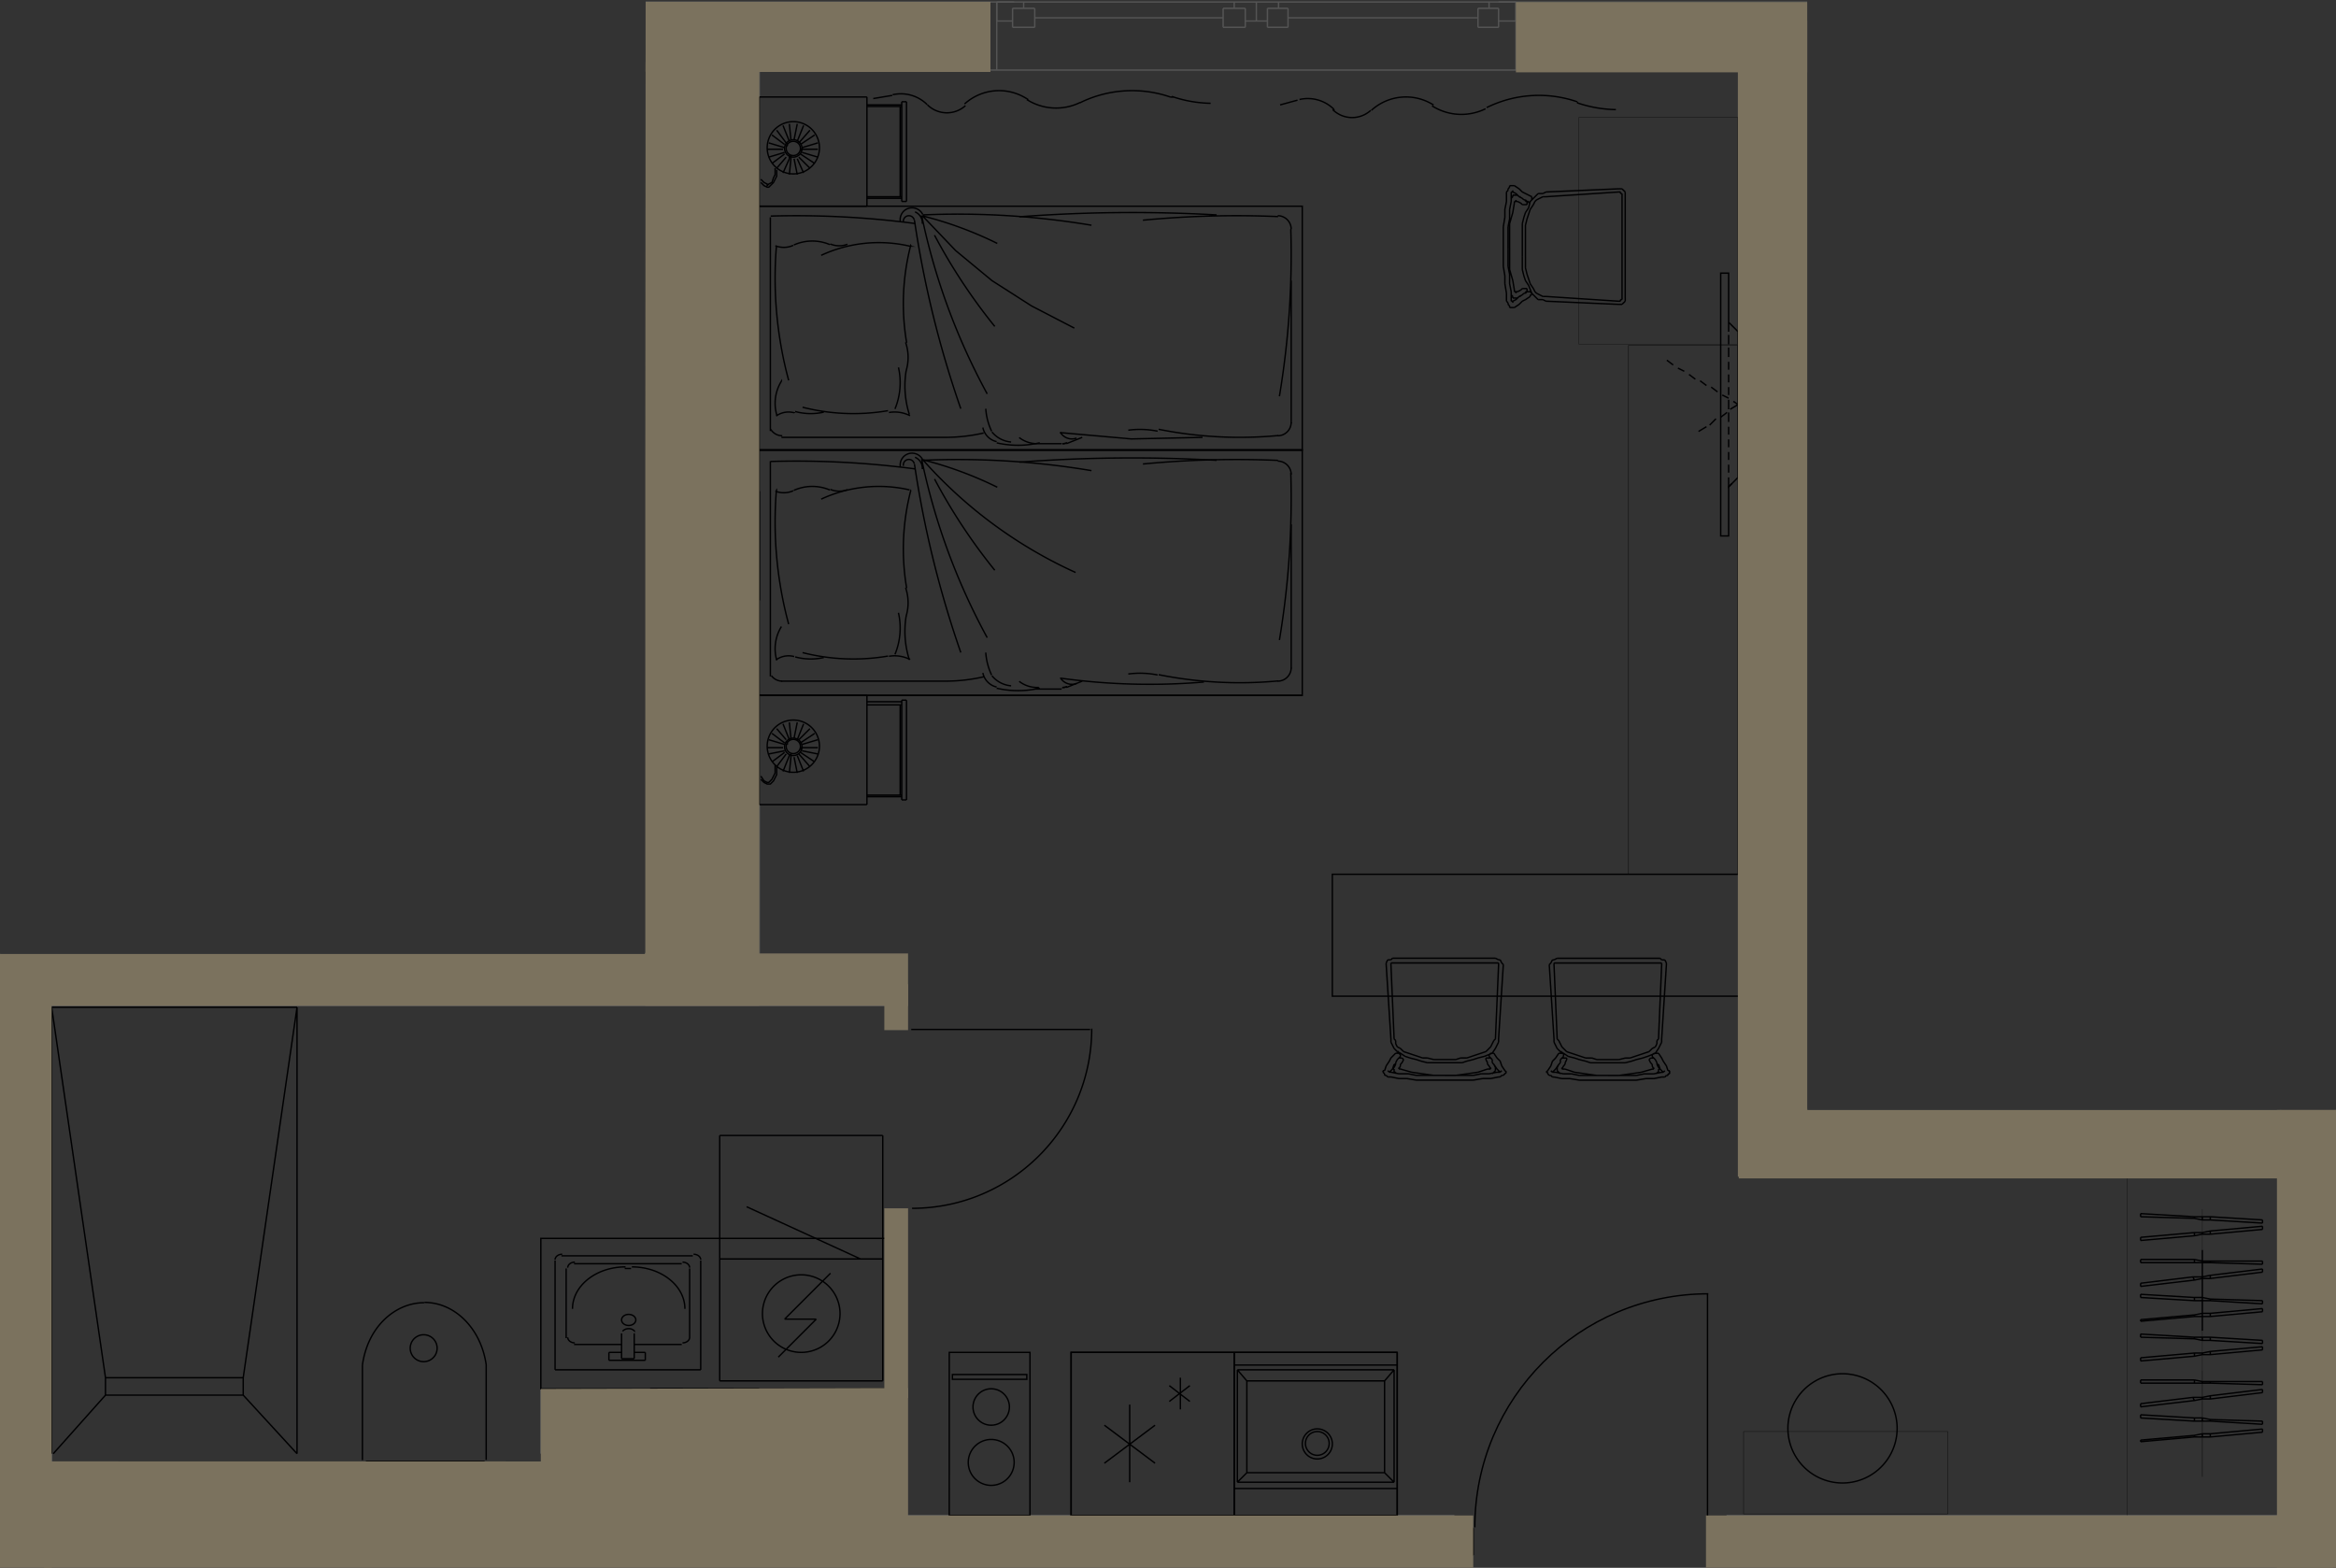 <svg version="1.1" xmlns="http://www.w3.org/2000/svg" xmlns:xlink="http://www.w3.org/1999/xlink" viewBox="408.562 0 142.528 95.653"><rect x="408.562" y="0" width="142.528" height="95.653" fill="#333333" stroke="none"/><path fill="none" fill-rule="evenodd" stroke-width="0" d="M408.562 95.653V58.205h39.35L447.955 0h70.871v67.723h32.264v27.93H408.562z"></path><path fill="none" fill-rule="evenodd" stroke-width="0" d="M454.888 61.358v-1.352h.043V4.388h14.062v-.072h32.061v.095h13.543V71.79h.057v.105h32.833V92.46h-83.52v-7.776l-2.313.006H441.56v.043h-.043v3.96h.042v.472l-29.802-.005V61.4h43.131v-.041z"></path><clipPath id="a"><path fill="none" fill-rule="evenodd" stroke-width="0" d="M408.562 95.653V58.205h39.35L447.955 0h70.871v67.723h32.264v27.93H408.562z"></path></clipPath><g data-name="Layer 1" clip-path="url(#a)"><path d="M501.056 4.275h.01a.01.01 0 0 0-.01-.01.01.01 0 1 0 .01.01h-.01Z" fill="#6b6b6b" stroke-width="0"></path><path fill="none" stroke="#545454" stroke-miterlimit="10" stroke-width=".085" d="M433.35 4.274h36.027m0 0V.121m0 0h.869m0 0h.193m-38.151 0h.193m-.001 0h.87m0 0v4.153m67.707 0h13.619M499.995.121h.096m0 0h.966m0 0v4.153M518.83.121h-17.773m-31.68 0H433.35m67.707 4.153h-31.68m-36.027 0h-31.68m113.006 67.515V4.274m4.154 63.362V.12m28.879 71.669h-33.033m33.033-4.153h-28.88"></path><path d="M547.708 36.439h.01a.01.01 0 0 0-.01-.01.01.01 0 0 0-.01.01c0 .005.004.01.01.01a.01.01 0 0 0 .01-.01h-.01Z" fill="#e9a983" stroke-width="0"></path><path fill="none" stroke="#545454" stroke-miterlimit="10" stroke-width=".085" d="M545.1 27.359v9.272m0 0h2.609"></path><path fill="none" stroke="#646464" stroke-miterlimit="10" stroke-width=".085" d="M545.197 36.438h2.512m0 .193v-6.664"></path><path fill="none" stroke="#545454" stroke-miterlimit="10" stroke-width=".085" d="M547.709 54.983v29.749"></path><path fill="none" stroke="#646464" stroke-miterlimit="10" stroke-width=".085" d="M545.197 36.438v-9.08m5.893 2.609h3.283"></path><path fill="none" stroke="#000001" stroke-miterlimit="10" stroke-width=".085" d="M454.889 29.967v6.664m0 0h-6.665m0 0v-6.664m0 0h6.665m0 0h-6.665m0 0v6.664m0 0h6.665m0 0v-6.664m0 54.765v6.567m-6.665.001v-6.568m0 0h6.665m0 0h-6.665m0 0v6.567m6.665.001v-6.568m92.82-54.765h6.664m-6.664 6.664v-6.664m6.664 6.664h-6.664m0-6.664v6.471m0 0v.193m0 0h6.664m-6.664 48.101h6.664m-6.664 6.568v-6.568"></path><path d="M550.412 74.977h.01a.01.01 0 0 0-.01-.01.01.01 0 0 0-.01.01c0 .005.004.01.01.01a.01.01 0 0 0 .01-.01h-.01Z" fill="#fff" stroke-width="0"></path><path fill="none" stroke="#545454" stroke-miterlimit="10" stroke-width=".085" d="M551.09 54.983v29.749M433.35.121v1.16m0-.001h-.58m.58-1.159h-31.68m13.908.966h-11.59m12.169-.966v.387m1.353-.387h-1.353m1.353 1.159V.122m-.676 1.158h.676m-1.932-.772v1.159m0 0h1.256m0 0V.507m0 .001h-1.256m15.454.579h-11.494m-2.028.193h.676m.676-1.159v.387M417.51.121h1.352M417.51 1.28V.122m14.198-.001v.387m1.352-.387h-1.352m.676 1.159h.676M419.538.508v1.159m0 0h-1.352m0 0V.507m0 .001h1.352m11.494 0v1.159m0 0h1.352m0 0V.507m0 .001h-1.352m-28.3-.387h29.556m37.089 0v1.16m31.68-1.16v1.16m-31.68-.001h.58m31.1 0h-.58m.58-1.159h-31.68m13.812.966h-11.494m-2.029.193h.677m.676-1.159v.387m-1.353-.387h1.353m12.846 0v.387m1.352-.387h-1.352m1.352 1.159V.122m-.677 1.158h.677M471.695.508v1.159m0 0h-1.352m0 0V.507m0 .001h1.352m11.494 0v1.159m0 0h1.352m-.001 0V.507m0 .001h-1.351m15.55.579h-11.59m-1.932.193h.676m.677-1.159v.387m-1.353-.387h1.352m-1.352 1.159V.122m14.198-.001v.387m1.255-.387h-1.255m.58 1.159h.676M487.149.508v1.159m0 0h-1.256m0 0V.507m0 .001h1.256m11.59 0v1.159m0 0h1.256m0 0V.507m0 .001h-1.256M470.44.121h29.555"></path><path d="M547.2 36.89c-8.776 0-15.815 8.014-15.815 16.789m15.841.048h-15.937" fill="none" stroke="#000001" stroke-miterlimit="10" stroke-width=".085"></path><path fill="none" stroke="#bfbfbf" stroke-miterlimit="10" stroke-width=".085" d="M548.095.12v27.516M543.17.12v64.81M538.147.12v19.655m0-.24v45.396M533.22.12v19.538m0 0V64.93M528.198.12v64.81m-9.371-62.78h35.447m-35.447 5.022h35.447m-35.447 4.926h35.447m-35.447 5.022h35.447m-35.447 4.926h35.447m-35.447 5.023h35.447m-35.447 4.926h25.514m-25.514 5.023h25.514m-25.514 4.925h25.514m-25.514 5.023h25.514m-25.514 4.926h25.514m-25.514 5.022h25.514m-25.514 4.926h25.514"></path><path fill="none" stroke="#000001" stroke-miterlimit="10" stroke-width=".022" d="M554.252.121h-35.43"></path><path fill="none" stroke="#545454" stroke-miterlimit="10" stroke-width=".085" d="M448.224 4.274v25.693m3.091 0V4.274m-39.601 88.185V61.357m52.254 0h-52.254m-7.34-3.187h43.85m5.409-53.896v25.693m1.256 0V4.274"></path><path d="M512.793 78.936c-7.869 0-14.247 6.379-14.247 14.247m14.198.047V78.937m-15.067 15.936h.772m.001 0v-1.642m0-.001h-.773m0 0v1.643" fill="none" stroke="#000001" stroke-miterlimit="10" stroke-width=".085"></path><path fill="none" stroke="#545454" stroke-miterlimit="10" stroke-width=".085" d="M448.224 85.6h-5.699m-.965-.868h6.664"></path><path fill="none" stroke="#646464" stroke-miterlimit="10" stroke-width=".085" d="M448.224 85.118h-6.278"></path><path fill="none" stroke="#545454" stroke-miterlimit="10" stroke-width=".085" d="M442.525 89.56h-30.81m30.81-3.96v3.96m-.965-.868v-3.96"></path><path fill="none" stroke="#646464" stroke-miterlimit="10" stroke-width=".085" d="M441.946 85.118v3.96"></path><path fill="none" stroke="#545454" stroke-miterlimit="10" stroke-width=".085" d="M497.29 95.646v-3.187m50.419 0h-33.806m-16.613 0h-85.576m36.51-34.289V36.631m3.091 0v24.726m2.318-1.352V36.631m1.256 0v23.374m0 24.727h7.727m397.937-57.373H545.101"></path><path fill="none" stroke="#646464" stroke-miterlimit="10" stroke-width=".085" d="M860.36 27.455H545.197"></path><path fill="none" stroke="#000001" stroke-miterlimit="10" stroke-width=".085" d="M408.623 70.63h-9.175v16.516h9.079l.096-16.516zm10.681-64.747a7.671 7.671 0 0 0 2.37.419m-2.35-.379a7.196 7.196 0 0 0-5.532.351m-3.335-.202c.982.625 2.22.692 3.264.176m-3.171-.227a3.138 3.138 0 0 0-3.792.322m37.369-.073a7.69 7.69 0 0 0 2.37.418m-2.447-.475a7.195 7.195 0 0 0-5.532.35m-3.238-.105c.982.625 2.22.692 3.264.177m-3.268-.228a3.138 3.138 0 0 0-3.792.322m-2.269-.046a1.69 1.69 0 0 0 2.324.052M429.2 6.67a2.27 2.27 0 0 0-2.101-.6m-1.186.33 1.159-.29m18.588 22.022a23.93 23.93 0 0 0 .746-8.18m-7.946 5.986c.339-1.99.251-4.03-.258-5.984m3.87-.029a1.4 1.4 0 0 0 1.046-.017"></path><path d="M443.578 20.504a8.355 8.355 0 0 0-5.393-.562m7.16.028a2.753 2.753 0 0 0-2.2-.025m2.235.047a1.4 1.4 0 0 0 1.093.024m-17.566 12.075h1.642m16.806.387h-33.13m16.17-.486c.431.026.857-.106 1.199-.37m-1.256.415c.863.2 1.76.202 2.624.004m-17.176-.446c2.44.23 4.899.1 7.3-.381" fill="none" stroke="#000001" stroke-miterlimit="10" stroke-width=".085"></path><path d="M414.998 30.787c0 .454.368.822.821.822m4.491 0 4.347.193 4.346-.386m-4.163-.243a5.452 5.452 0 0 0-1.788.06m5.565.762-.966-.386m1.02.335c.09.034.187.051.284.051" fill="none" stroke="#000001" stroke-miterlimit="10" stroke-width=".085"></path><path d="M427.995 31.751a.821.821 0 0 0 .991-.353m-.315.546c.09.034.187.051.284.051m10.641-1.916c1.734.294 3.51.222 5.213-.21m-8.949 1.74h10.143m-12.729-.37c.207-.432.328-.899.358-1.375m-.759 2.103a1.11 1.11 0 0 0 .84-.859m-1.626.785a1.69 1.69 0 0 0 1.168-.612m.506.063c.722.165 1.46.254 2.2.264m3.579-1.515a2.077 2.077 0 0 0-1.288.196m-.054.019a5.749 5.749 0 0 0 .194-2.68m7.994 2.706c.2-.695.096-1.441-.285-2.055m-2.584 1.889c.576.13 1.175.117 1.745-.038" fill="none" stroke="#000001" stroke-miterlimit="10" stroke-width=".085"></path><path d="M446.424 30.307a1.303 1.303 0 0 0-1.101-.198m.727 1.5a.822.822 0 0 0 .658-.329m-.029-13.097v13.136m-9.194-13.185a49.271 49.271 0 0 0-10.3.63" fill="none" stroke="#000001" stroke-miterlimit="10" stroke-width=".085"></path><path d="M428.153 24.979a27.774 27.774 0 0 0 9.319-6.876m9.281.102a55.21 55.21 0 0 0-8.806.454" fill="none" stroke="#000001" stroke-miterlimit="10" stroke-width=".085"></path><path d="M433.448 28.957a39.552 39.552 0 0 0 3.995-10.862m-4.359 6.746a34.642 34.642 0 0 0 3.674-5.562" fill="none" stroke="#000001" stroke-miterlimit="10" stroke-width=".085"></path><path d="M437.458 18.107c-1.564.396-3.08.955-4.527 1.67m5.018-1.828a.724.724 0 0 0-.444.726" fill="none" stroke="#000001" stroke-miterlimit="10" stroke-width=".085"></path><path d="M438.75 18.53a.724.724 0 0 0-1.366-.424" fill="none" stroke="#000001" stroke-miterlimit="10" stroke-width=".085"></path><path d="M438.562 18.476a.338.338 0 0 0-.665-.12m1.063 9.082a4.204 4.204 0 0 0 .212 2.535m-24.27-7.926v8.79m16.681-12.589a91.769 91.769 0 0 0-12.036-.113" fill="none" stroke="#000001" stroke-miterlimit="10" stroke-width=".085"></path><path d="M424.043 18.36a59.757 59.757 0 0 0-8.243-.22m-.779.763c-.1 3.414.132 6.829.694 10.197" fill="none" stroke="#000001" stroke-miterlimit="10" stroke-width=".085"></path><path d="M415.82 18.183a.821.821 0 0 0-.822.821m20.062 10.858a62.944 62.944 0 0 0 2.827-11.494" fill="none" stroke="#000001" stroke-miterlimit="10" stroke-width=".085"></path><path fill="none" stroke="#000001" stroke-miterlimit="10" stroke-width=".085" d="M414.226 17.507h33.129v14.971h-33.13z"></path><path d="M438.428 25.91a2.852 2.852 0 0 0-.032 1.735m2.391-10.138h6.568m-6.568-6.567v6.567m-2.415-.29V11.23m.29-.001v5.988m.097-.289v-5.41m2.028 5.41h-2.125m2.125.192h-2.125m0 .097h-.29m2.415-5.891h-2.125m2.125.193h-2.125m-.29-.29h.29m8.693 6.278V10.94m-.483 3.138a1.593 1.593 0 1 0-3.187 0 1.593 1.593 0 0 0 3.187 0" fill="none" stroke="#000001" stroke-miterlimit="10" stroke-width=".085"></path><path d="M445.81 14.078a.531.531 0 1 0-1.063 0 .531.531 0 0 0 1.063 0m.58 1.111v.483l.096.193.096.193.097.194h.193l.193-.194.193-.193" fill="none" stroke="#000001" stroke-miterlimit="10" stroke-width=".085"></path><path fill="none" stroke="#000001" stroke-miterlimit="10" stroke-width=".085" d="M446.293 15.285v.387l.096.29.097.193.193.193h.193l.193-.096.193-.194m-.386-1.931h-1.062m-1.063 0h-1.062m3.09-.484-.965.29m-1.063.29-.966.29m.194.483.869-.58m.869-.579.87-.58m-2.319 2.028.676-.772m.676-.87.677-.772m-1.643 2.608.387-.87m.483-1.062.386-.87m-.869 2.995.193-.966m.097-1.159.193-.966m0 3.091-.193-.966m-.097-1.159-.193-.966m.869 2.898-.386-.87m-.483-1.062-.387-.87m1.643 2.608-.677-.772m-.676-.87-.676-.772m2.318 2.125-.87-.58m-.868-.579-.87-.58m2.801 1.256-.965-.29m-1.063-.29-.966-.29m3.091.484h-1.062m-1.063 0h-1.062m2.028-.049a.435.435 0 1 0-.87 0 .435.435 0 0 0 .87 0m-.869.145h-.097m.097-.096h-.097m.58.386.096.096m0-.096.097.096m.096-.772.097-.097m-.193 0h.193m-4.926-2.8h6.568m-1.695 32.163a23.93 23.93 0 0 0 .746-8.18m-7.946 5.889c.339-1.99.251-4.03-.258-5.984m3.87-.028a1.4 1.4 0 0 0 1.046-.018"></path><path d="M443.578 35.475a8.354 8.354 0 0 0-5.393-.562m7.16-.068a2.752 2.752 0 0 0-2.2-.026m2.235.047a1.4 1.4 0 0 0 1.093.024m-17.566 12.076h1.642m16.806.386h-33.13m16.17-.389c.431.025.857-.106 1.199-.37" fill="none" stroke="#000001" stroke-miterlimit="10" stroke-width=".085"></path><path d="M430.338 46.911c.863.2 1.76.202 2.624.004m-17.176-.445c2.44.229 4.899.1 7.3-.382" fill="none" stroke="#000001" stroke-miterlimit="10" stroke-width=".085"></path><path d="M414.998 45.662c0 .454.368.82.821.82m4.506.055c2.908.245 5.834.167 8.725-.233m-4.21-.16a5.46 5.46 0 0 0-1.788.06m5.565.762-.966-.386m1.02.335c.09.034.187.051.284.051" fill="none" stroke="#000001" stroke-miterlimit="10" stroke-width=".085"></path><path d="M427.995 46.625a.82.82 0 0 0 .991-.353m-.315.643c.09.034.187.051.284.051m10.641-1.916c1.734.294 3.51.222 5.213-.21m-8.949 1.74h10.143m-12.729-.37c.207-.432.328-.899.358-1.375m-.759 2.103a1.11 1.11 0 0 0 .84-.86m-1.626.786a1.691 1.691 0 0 0 1.168-.612m.506.063c.722.165 1.46.254 2.2.264m3.579-1.516a2.08 2.08 0 0 0-1.288.197m-.054-.078a5.75 5.75 0 0 0 .194-2.68m7.994 2.706c.2-.694.096-1.44-.285-2.055" fill="none" stroke="#000001" stroke-miterlimit="10" stroke-width=".085"></path><path d="M443.517 45.043a3.628 3.628 0 0 0 1.745-.039m1.162.274a1.304 1.304 0 0 0-1.101-.198m.727 1.403a.822.822 0 0 0 .658-.328m-.029-13.001v13.04m-9.194-13.186a49.3 49.3 0 0 0-10.3.63m.968 6.312a27.772 27.772 0 0 0 9.319-6.876m9.281.006a55.188 55.188 0 0 0-8.806.454" fill="none" stroke="#000001" stroke-miterlimit="10" stroke-width=".085"></path><path d="M433.448 43.928a39.555 39.555 0 0 0 3.995-10.863m-4.359 6.747a34.647 34.647 0 0 0 3.674-5.562" fill="none" stroke="#000001" stroke-miterlimit="10" stroke-width=".085"></path><path d="M437.458 33.078c-1.564.396-3.08.955-4.527 1.67m5.018-1.925a.724.724 0 0 0-.444.726" fill="none" stroke="#000001" stroke-miterlimit="10" stroke-width=".085"></path><path d="M438.75 33.405a.724.724 0 0 0-1.366-.424" fill="none" stroke="#000001" stroke-miterlimit="10" stroke-width=".085"></path><path d="M438.562 33.447a.338.338 0 0 0-.665-.12m1.063 8.986a4.203 4.203 0 0 0 .212 2.534m-24.27-7.829v8.692m16.681-12.587a91.706 91.706 0 0 0-12.036-.113m4.496.321a59.72 59.72 0 0 0-8.243-.22m-.779.763c-.1 3.413.132 6.829.694 10.197m.105-11.014a.821.821 0 0 0-.822.822m20.062 10.954a62.945 62.945 0 0 0 2.827-11.494" fill="none" stroke="#000001" stroke-miterlimit="10" stroke-width=".085"></path><path fill="none" stroke="#000001" stroke-miterlimit="10" stroke-width=".085" d="M414.226 32.478h33.129v14.874h-33.13z"></path><path d="M438.428 40.784a2.852 2.852 0 0 0-.032 1.736m2.391 11.497h6.568m-6.568-6.665v6.665m-2.415-.29v-6.085m.29 0v6.085m.097-.29v-5.505m2.028 5.505h-2.125m2.125.193h-2.125m0 .097h-.29m2.415-5.892h-2.125m2.125.097h-2.125m-.29-.29h.29m8.693 6.375v-6.665m-.483 3.139a1.594 1.594 0 1 0-3.188 0 1.594 1.594 0 0 0 3.188 0" fill="none" stroke="#000001" stroke-miterlimit="10" stroke-width=".085"></path><path d="M445.81 50.491a.531.531 0 1 0-1.063 0 .531.531 0 0 0 1.063 0m.58 1.208v.386l.096.29.096.193.097.193h.193l.193-.193.193-.193" fill="none" stroke="#000001" stroke-miterlimit="10" stroke-width=".085"></path><path fill="none" stroke="#000001" stroke-miterlimit="10" stroke-width=".085" d="M446.293 51.795v.387l.096.193.097.29.193.096.096.097h.097l.193-.097.193-.193m-.386-2.028h-1.062m-1.063 0h-1.062m3.09-.386-.965.29m-1.063.289-.966.29m.194.387.869-.484m.869-.676.87-.483m-2.319 2.028.676-.772m.676-.869.677-.774m-1.643 2.609.387-.87m.483-1.062.386-.87m-.869 2.898.193-.966m.097-1.062.193-1.063m0 3.091-.193-.966m-.097-1.062-.193-1.063m.869 2.995-.386-.87m-.483-1.062-.387-.87m1.643 2.608-.677-.772m-.676-.869-.676-.774m2.318 2.03-.87-.484m-.868-.676-.87-.483m2.801 1.256-.965-.29m-1.063-.29-.966-.29m3.091.387h-1.062m-1.063 0h-1.062m2.028-.049a.435.435 0 1 0-.87 0 .435.435 0 0 0 .87 0m-.869.145h-.097m.097-.096-.097.096m.58.387.096.096m0-.193.097.193m.096-.772.097-.097m-.193 0 .193-.096m-4.926-2.802h6.568m-4.153-37.475 4.153 1.835V9.684"></path><path d="M447.403 9.587a2.077 2.077 0 1 0 0 4.153" fill="none" stroke="#000001" stroke-miterlimit="10" stroke-width=".085"></path><path fill="none" stroke="#000001" stroke-miterlimit="10" stroke-width=".085" d="M447.355 13.837v-2.125l-4.153 1.931m0 37.669 4.153 1.836v-2.029"></path><path d="M447.403 51.023a2.077 2.077 0 1 0 0 4.153" fill="none" stroke="#000001" stroke-miterlimit="10" stroke-width=".085"></path><path fill="none" stroke="#000001" stroke-miterlimit="10" stroke-width=".085" d="M447.355 55.272v-2.124l-4.153 1.931m19.22 21.732h-9.948m0 0v7.438m9.948-.869v-6.57m-1.352.001-6.954-3.187m8.306-4.347v7.534m-9.948-7.534h9.948m-9.948 7.534v-7.534m3.96 11.205 2.801-2.801m-.869 2.801h-1.932m-.386 2.318 2.318-2.318m1.449-.338a2.366 2.366 0 1 0-4.733 0 2.366 2.366 0 0 0 4.733 0m2.607-3.333v7.438m-9.948 0V76.81m0 .001h9.948m0 7.438h-9.948m0 0h9.948m-35.737-22.795v27.238m-3.283-3.574h-6.665m6.665-1.063 3.283-22.6m-11.687 22.6-3.284-22.6m14.971 27.237-3.283-3.574m-11.592 3.574 3.188-3.574m0-1.063h8.404m0 1.063h-8.404m8.404-1.063v1.063m-8.404-1.063v1.063m-3.284-23.664v27.238m14.971-27.238h-15.164m34.192 21.056v.483m2.221-.483h-.676m.676.483v-.483m-2.221.483h2.221m-5.505-6.085v6.664m8.403-6.954h-8.017m8.5 6.954v-6.664m-8.886 6.664h8.886m-8.451-7.05c-.24 0-.435.151-.435.338m8.886 0c0-.187-.195-.338-.435-.338m-4.394 6.374v-1.545m.772 1.545v-1.545m.097-.821c0-.187-.195-.338-.435-.338s-.434.151-.434.338c0 .187.194.338.434.338s.435-.151.435-.338m-.065.692a.472.472 0 0 0-.37-.16c-.15 0-.29.06-.37.16m.708 1.674h-.772m-2.85-5.892c-.24 0-.434.152-.434.339m.386-.242h6.568m.483.242c0-.187-.195-.339-.435-.339m.435.387v4.25m-.435.289c.24 0 .435-.15.435-.337m-.483.434h-2.898m-.772 0h-2.898m-.386-.434c0 .186.194.337.434.337m-.531-.29v-4.249m3.381 5.119h-.773m1.014-5.216c-1.787 0-3.235 1.146-3.235 2.56m3.187-2.463h.386m3.285 2.463c0-1.414-1.45-2.56-3.236-2.56"></path><path fill="none" stroke="#000001" stroke-miterlimit="10" stroke-width=".085" d="M441.56 75.556h21.056v9.176H441.56zm97.608 4.956v.097m7.438-.772-3.187.29m-.484-.001v.097m-.483 0v.096m.967-.193v.193m-4.251-1.159 3.284.194m-3.284-.387v.194m7.438.193-3.187-.097m3.187.29v-.193m-7.438 1.256 3.284-.29m.483-1.16v.097m3.671.773v-.193m-7.438-1.546 3.188-.386m4.25-.773-3.187-.097m-.967 0v-.193m-3.284 0h3.284m0 2.318v.194m.967-.097v.097m3.187-1.739-3.187.386m3.187-1.062v.193m-3.187.869v-.193m-.484-.773v-.096m3.671.483v.193m-4.154.483-.096-.193m1.063-.87v-.096m-4.251 1.545v-.193m0-1.256v-.193m3.767 2.512h.484m-.484-1.353v-.096m0 2.318v.096m0-2.414.484-.097m-.484.193-.483.097m.483 2.028v.097m-.483.097h.483m0-.097v.096m0-.193-.483.097m.483-3.188v-.096m0 2.318v.097m0-.194h-.483m.483 0v.097m-.483.097h.483m.484-2.319h-.484m0-.096h.484m-1.063.966h.58m.483 2.415 3.187-.29m-3.187-3.091h3.187m-3.187 2.415 3.187.193m-4.154.676-3.284.29m3.284-3.478h-3.284m3.284-.193.483.097m0 .096h-.483m0 2.125-3.284-.193m4.251-1.159 3.187-.386m-4.154.676-3.284.386m4.251 1.642h-.484m0 .194h.484m0-1.063-.484-.096m.484-1.16h-.484m0 0v-.096m0-1.642v4.926m-3.767-5.699v.193m7.438-.869-3.187.29m-.484.096v.097m-.483-.097v.194m.967-.29v.193m-4.251-1.063 3.284.097m-3.284-.29v.193m7.438.194-3.187-.194m3.187.386v-.192m-7.438 1.255 3.284-.29m.483-1.159v.097m3.671.676v-.193m-4.154-.58v.097m.967-.097v.194m-.484 0h.484m-.484.772v.097m-.483.097.483-.097m0-.097h-.483m.483-.869v.097m0-.194h-.483m.483 0v.097m-.483 0 .483.097m.484.869 3.187-.29m-3.187-.579 3.187.193m-4.154.579-3.284.29m3.284-1.256-3.284-.193m4.251 1.063-.484.096m0 .097h.484m0-1.063h-.484"></path><path fill="none" stroke="#000001" stroke-miterlimit="10" stroke-width=".015" d="M542.935 73.773v2.487"></path><path fill="none" stroke="#000001" stroke-miterlimit="10" stroke-width=".085" d="m502.892 11.712 4.443-.193m0 0h.194m0 0 .096.096m0 0 .097.097m0 0v.193m0 0v6.278m.003-.003v.194m0 0-.097.097m0-.001-.097.097m0 0h-.193m-.003.003-4.443-.194m0 0-.193-.096m.001 0h-.29m0 0-.194-.193m0 0-.193-.194m0 0v.097m0 0h-.096m0 0v.097m0 0-.29.193m0 0-.193.096m0 0-.194.194m0 0-.29.193m0 0h-.096m0 0h-.096m0 0h-.097m-.001 0v-.097m0 0-.096-.096m0 0v-.097m0 0-.096-.097m0 0v-.483m0 0-.097-.58m-.001.001v-.483m0 0-.095-.58m0 .001v-.483m0 0v-.58m0 0v-.29m0 .001v-.58m0 0v-.483m0 0 .096-.58m-.001 0v-.483m0 0 .098-.483m0 0v-.58m0 .001.096-.097m0 0v-.096m0 0 .097-.097m-.001 0v-.096m0 0h.098m0 0h.096m0 0h.097m-.001 0 .29.193m0 0 .194.193m0 0 .193.096m0 0 .386.194m0 0v.096m0 0v.097m0 0 .097-.097m0 0 .096-.096m0 0 .193-.194m.001 0h.29m0 0 .192-.096m-1.448 3.96v-1.256m0 0v-.386m0 0v-.387m0 0 .096-.386m0 0 .097-.29m0 0 .193-.29m.29-.579.096-.096m0 0 .193-.194m.001 0h.29m0 0 .192-.096m0 0 4.443-.193m0 0h.194m0 0 .096.096m0 0 .097.097m0 0v.193m.003 6.275v.194m0 0-.097.097m0-.001-.097.097m0 0h-.193m-.003.003-4.443-.194m0 0-.193-.096m.001 0h-.29m0 0-.194-.193m0 0-.193-.194m-.193-.483-.193-.29m0 0-.097-.289m0 0-.096-.386m0 0v-.387m0 0v-.386m.193 0v.386m0 0v.29m0 0 .096.386m0 0 .097.29m0 0 .097.29m0 0 .193.29m0 0 .096.193m0 0 .097.096m0 0 .193.097m0 0 .193.097m.001 0h.192m0 0 4.443.29m.003-.003h.097m0 0v-.096m0 0h.096m0 0v-.097m-.002.002v-6.278m0 0v-.097m0 0h-.097m0 0v-.096m0 0h-.097m0 0-4.443.29m0 0h-.193m.001 0-.194.096m0 0-.193.097m0 0-.097.096m0 0-.096.194m0 0-.193.29m0-.001-.097.29m0 0-.097.29m0 0-.096.386m0 0v.29m0 0v.386m0 0v1.256m-.193-3.96-.194-.193m0 0-.29-.193m.387.676h-.097m0 0-.193-.194m0 0-.193-.096m0-.097v.097m0 0h-.096m0 0v.096m0 0v.483m0 0-.097.483m-.001 0v.58m0 0-.096.483m0 0v.483m0 0v.58m0 0v.289m.096-3.863v.096m0 0-.096.097m0 0v.096m0 0-.096.097m0 0v.58m0-.001-.097.483m-.001 0v.483m0 0-.095.58m0 0v.483m0 0v.58m0 0v.289m.675-3.863h-.096m.096.579h.097m.387.58-.097-.097m0 0-.193-.097m0 0h-.097m0-.096v.096m0 0h-.096m-.001 0v.097m0 0-.096.58m0-.001-.193.676m-.001 0v.677m0 0v.772m.774-2.994-.194-.096m0 0-.096-.097m0 0h-.097m-.193 0v.097m0 0-.096.096m.192-.193h-.096m.966 5.505.193.483m-.096.194-.29.193m0 0-.193.096m0 0-.194.194m0 0-.29.193m.387-.676h-.097m0 0-.193.193m0 0-.193.096m-.096-7.05h-.097m-.001 7.437h.098m.096-.29v-.097m0 0h-.096m0 0v-.096m0 0v-.483m0 0-.097-.483m-.001 0v-.58m0 0-.096-.482m0 0v-.483m0 0v-.58m.096 3.574v-.097m0 0-.096-.096m0 0v-.097m0 0-.096-.097m0 0v-.483m0 0-.097-.58m-.001.001v-.483m0 0-.095-.58m0 .001v-.483m0 0v-.58m.675 3.574h-.096m0-7.437h-.096m.096 7.437h-.096m.869-6.568.096.096m-.096-.483-.193-.096m.096.773h-.096m.096-.29-.096-.097m.096.097h.097m.193.482.097-.386m0 0 .193-.193m-.483 5.795.096-.096m.29-5.795-.386-.194m-.677 6.375h.097m.483-.579h-.096m0 0-.097.096m0 0-.193.097m0 0h-.097m0 .096v-.096m0 0h-.096m-.001 0V17.7m0 0-.096-.58m0 0-.193-.675m-.001 0v-.676m0 0v-.677m.87 2.801-.096.097m0 0-.194.097m0 0-.096.096m0 0h-.097m-.193 0v-.096m0 0-.096-.097m.192.193h-.096m.676-.29h.097m6.085-5.988v6.278m-6.182-.579h.097m0 0h.096m0 0v.096m0 0v.097m0 0h-.096m0 0v.096m.386-5.891v.096m0 0v.097m0 0-.096.096m0 0-.097.097m0 0v-.097m0 0h-.097m-.096-.096v.096m0 0h.096m0 0v.097m0 0v.097m0 0h-.096m0 0h-.097m.193 5.312h.097m0 0h.097m0 0 .096.096m0 0v.097m0 0h-.096m0 0v.097m11.621-1.423v16.034h.483v-2.995l.58-.58v-8.885l-.58-.58v-2.994h-.483zm.483 2.994v.58m0 .193v.58m0 .192v.58m0 .29v.483m0 .29v.483m0 .289v.483m0 .289v.58m0 .194v.58m0 .289v.483m0 .29v.483m0 .289v.483m0 .29v.483"></path><path fill="none" stroke="#000001" stroke-miterlimit="10" stroke-width=".085" d="M514.031 29.124v.58l.193-.194m-.193-5.216-.387-.193m-.289-.193-.387-.29m-.289-.096-.387-.29m-.289-.097-.387-.29m-.289-.193-.387-.193m-.29-.193-.386-.29m0 0 .387.29m.289.194.387.192m.289.194.387.29m.289.096.387.29m.289.096.387.29m.289.193.387.193m.289.194.29.193-.483.29m-.193.193-.386.29m-.29.096-.386.387m-.193.096-.483.29m-32.139-20.44a7.673 7.673 0 0 0 2.37.419m-2.447-.379a7.197 7.197 0 0 0-5.532.351m-3.238-.202c.982.625 2.22.692 3.264.176m-3.267-.227a3.139 3.139 0 0 0-3.793.322m-2.269.05a1.69 1.69 0 0 0 2.324.052m-2.339-.065a2.27 2.27 0 0 0-2.101-.6m-1.186.233 1.159-.193m41.782.45a7.688 7.688 0 0 0 2.37.418m-2.351-.475a7.194 7.194 0 0 0-5.532.35m-3.335-.105c.982.625 2.22.692 3.265.177m-3.171-.228a3.139 3.139 0 0 0-3.793.322m-2.366-.046a1.69 1.69 0 0 0 2.324.052m-2.242-.065a2.27 2.27 0 0 0-2.101-.6m-1.186.33 1.062-.29m-31.794 8.915a23.9 23.9 0 0 0 .747 8.18m7.457-8.274a14.248 14.248 0 0 0-.257 5.984m-4.659-6.029c.333.14.708.146 1.046.017m3.79.113a8.351 8.351 0 0 0-5.393.562m.529-.655a2.752 2.752 0 0 0-2.199.025m-1.127.045a1.4 1.4 0 0 0 1.092-.024m16.377 12.1h-1.642m-16.806.386h33.13m-17.273-.76c.342.265.768.397 1.2.371"></path><path d="M469.378 27.019a5.846 5.846 0 0 0 2.625-.005m7.251-.823c2.402.482 4.861.61 7.3.382" fill="none" stroke="#000001" stroke-miterlimit="10" stroke-width=".085"></path><path d="M486.52 26.586a.821.821 0 0 0 .822-.821m-14.102.628 4.347.386 4.346-.096m-2.742-.377a5.461 5.461 0 0 0-1.788-.06m-3.776.823.965-.386m-1.207.386a.821.821 0 0 0 .284-.05" fill="none" stroke="#000001" stroke-miterlimit="10" stroke-width=".085"></path><path d="M473.258 26.375a.82.82 0 0 0 .99.354m-.863.34a.821.821 0 0 0 .284-.05m-16.139-2.173c1.705.433 3.48.504 5.214.21m3.639 1.627H456.24m12.468-1.745c.03.476.152.943.358 1.375m-.536-.228c.088.427.416.763.84.86m-.285-.59c.29.354.712.575 1.168.612m-3.875-.285a10.49 10.49 0 0 0 2.2-.264m-4.49-1.055a2.075 2.075 0 0 0-1.289-.196m1.053-2.561a5.744 5.744 0 0 0 .193 2.68m-7.805-2.03a2.56 2.56 0 0 0-.286 2.055m1.124-.204a3.62 3.62 0 0 0 1.745.038m-1.806.038a1.304 1.304 0 0 0-1.101.199m-.284.876a.821.821 0 0 0 .657.328m-.724-13.329v13.04m19.591-12.555a49.314 49.314 0 0 0-10.3-.63m-.019.048 2.029 2.125 2.22 1.836 2.416 1.545 2.608 1.352m-9.717-6.381a55.212 55.212 0 0 0-8.806-.454m9.213-.014a39.552 39.552 0 0 0 3.995 10.862m-3.212-9.678a34.638 34.638 0 0 0 3.673 5.562m.153-5.064a22.856 22.856 0 0 0-4.526-1.67m-.048.471a.725.725 0 0 0-.444-.725" fill="none" stroke="#000001" stroke-miterlimit="10" stroke-width=".085"></path><path d="M464.86 13.084a.724.724 0 0 0-1.367.424" fill="none" stroke="#000001" stroke-miterlimit="10" stroke-width=".085"></path><path d="M464.347 13.43a.338.338 0 0 0-.665.12m-.514 11.4c.33-.802.405-1.688.212-2.534m23.962-5.296v8.694m-4.549-12.702a91.705 91.705 0 0 0-12.036.114m15.783-.012a59.752 59.752 0 0 0-8.243.22m8.328 10.74a52.48 52.48 0 0 0 .694-10.197m.023.004a.821.821 0 0 0-.821-.82m-22.164.281a62.927 62.927 0 0 0 2.827 11.494" fill="none" stroke="#000001" stroke-miterlimit="10" stroke-width=".085"></path><path fill="none" stroke="#000001" stroke-miterlimit="10" stroke-width=".085" d="M454.889 12.581h33.13v14.874h-33.13z"></path><path d="M463.848 22.623a2.847 2.847 0 0 0-.032-1.736m-2.359-8.306h-6.568m6.568-6.664v6.664m2.414-.29V6.206m-.29 0v6.085m-.096-.289V6.496m-2.028 5.506h2.124m-2.124.096h2.124m0 .193h.29M461.457 6.4h2.124m-2.124.096h2.124m.29-.29h-.29m-8.692 6.375V5.917m3.67 3.139a1.594 1.594 0 1 0-3.187 0 1.594 1.594 0 0 0 3.187 0" fill="none" stroke="#000001" stroke-miterlimit="10" stroke-width=".085"></path><path d="M457.496 9.056a.531.531 0 1 0-1.062 0 .531.531 0 0 0 1.062 0m-1.641 1.207v.386l-.097.194-.097.29-.193.096-.096.097v-.097l-.194-.097-.193-.193" fill="none" stroke="#000001" stroke-miterlimit="10" stroke-width=".085"></path><path fill="none" stroke="#000001" stroke-miterlimit="10" stroke-width=".085" d="M455.951 10.36v.386l-.096.193-.097.193-.193.194-.097.096h-.096l-.194-.096-.193-.194m.387-2.028h.965m1.159 0h.967m-2.995-.386.966.29m1.062.289.967.29m-.193.386-.87-.58m-.966-.579-.773-.58m2.319 2.029-.676-.676m-.774-.869-.579-.773m1.642 2.608-.387-.87m-.482-1.062-.387-.966m.869 2.995-.193-.966m-.193-1.159-.096-.966m0 3.091.096-.966m.193-1.159.193-.966m-.869 2.994.387-.87m.482-1.062.387-.966m-1.642 2.608.58-.676m.773-.869.676-.773m-2.319 2.028.773-.58m.966-.579.87-.58m-2.802 1.353.966-.29m1.062-.289.967-.29m-3.091.386h.965m1.159 0h.967m-1.063-.048a.435.435 0 1 0-.87 0 .435.435 0 0 0 .87 0m0 .144h.096m-.096-.096h.096m-.676.386v.194m-.096-.194v.194m-.097-.774-.096-.096m.096 0-.096-.096m4.926-2.801h-6.568m1.045 23.983a23.9 23.9 0 0 0 .747 8.18m7.457-8.178a14.25 14.25 0 0 0-.257 5.984m-4.659-6.029c.333.14.708.146 1.046.017"></path><path d="M464.058 29.89a8.354 8.354 0 0 0-5.393.563m.529-.559a2.75 2.75 0 0 0-2.199.025m-1.127.045a1.4 1.4 0 0 0 1.092-.024m16.377 12.1h-1.642m-16.806.386h33.13m-17.273-.856c.342.264.768.396 1.2.37m-2.568.05a5.842 5.842 0 0 0 2.625-.005m7.251-.823c2.402.482 4.861.61 7.3.382" fill="none" stroke="#000001" stroke-miterlimit="10" stroke-width=".085"></path><path d="M486.52 41.557a.82.82 0 0 0 .822-.82m-14.052.641c2.89.4 5.816.478 8.725.233m-2.824-.431a5.459 5.459 0 0 0-1.788-.059m-3.776.822.965-.386m-1.207.386a.82.82 0 0 0 .284-.05" fill="none" stroke="#000001" stroke-miterlimit="10" stroke-width=".085"></path><path d="M473.258 41.346a.82.82 0 0 0 .99.354m-.863.243a.82.82 0 0 0 .284-.05m-16.139-2.077c1.705.434 3.48.505 5.214.211m3.639 1.53H456.24m12.468-1.744c.03.476.152.942.358 1.375m-.536-.132c.088.427.416.763.84.86m-.285-.686c.29.353.712.574 1.168.611m-3.875-.285c.741-.01 1.479-.098 2.2-.264m-4.49-1.055a2.078 2.078 0 0 0-1.289-.196" fill="none" stroke="#000001" stroke-miterlimit="10" stroke-width=".085"></path><path d="M463.852 37.577a5.744 5.744 0 0 0 .193 2.679m-7.805-2.029a2.56 2.56 0 0 0-.286 2.055m1.124-.204c.57.155 1.17.168 1.745.039" fill="none" stroke="#000001" stroke-miterlimit="10" stroke-width=".085"></path><path d="M457.017 40.057a1.304 1.304 0 0 0-1.101.199m-.284.973a.82.82 0 0 0 .657.328m-.724-13.425v13.135m19.591-12.554a49.28 49.28 0 0 0-10.3-.63" fill="none" stroke="#000001" stroke-miterlimit="10" stroke-width=".085"></path><path d="M464.868 28.052a27.766 27.766 0 0 0 9.319 6.875m-9.794-6.319a55.166 55.166 0 0 0-8.806-.454m9.213-.111a39.55 39.55 0 0 0 3.995 10.862m-3.212-9.678a34.637 34.637 0 0 0 3.673 5.563m.153-5.064a22.857 22.857 0 0 0-4.526-1.67m-.048.567a.725.725 0 0 0-.444-.725" fill="none" stroke="#000001" stroke-miterlimit="10" stroke-width=".085"></path><path d="M464.86 28.055a.724.724 0 0 0-1.367.424" fill="none" stroke="#000001" stroke-miterlimit="10" stroke-width=".085"></path><path d="M464.347 28.303a.338.338 0 0 0-.665.121m-.514 11.498c.33-.803.405-1.689.212-2.535m23.962-5.392v8.79m-4.549-12.701a91.705 91.705 0 0 0-12.036.113" fill="none" stroke="#000001" stroke-miterlimit="10" stroke-width=".085"></path><path d="M486.54 28.089a59.795 59.795 0 0 0-8.243.22m8.328 10.74c.562-3.368.795-6.784.694-10.197" fill="none" stroke="#000001" stroke-miterlimit="10" stroke-width=".085"></path><path d="M487.342 28.953a.82.82 0 0 0-.821-.821m-22.164.184a62.934 62.934 0 0 0 2.827 11.495" fill="none" stroke="#000001" stroke-miterlimit="10" stroke-width=".085"></path><path fill="none" stroke="#000001" stroke-miterlimit="10" stroke-width=".085" d="M454.889 27.455h33.13v14.971h-33.13z"></path><path d="M463.848 37.594a2.848 2.848 0 0 0-.032-1.736m-2.359 13.233h-6.568m6.568-6.665v6.665m2.414-.29v-6.085m-.29 0v6.085m-.096-.29v-5.505m-2.028 5.505h2.124m-2.124.097h2.124m0 .193h.29m-2.414-5.988h2.124m-2.124.193h2.124m.29-.29h-.29m-8.692 6.375v-6.665m3.67 3.139a1.594 1.594 0 1 0-3.187 0 1.594 1.594 0 0 0 3.187 0" fill="none" stroke="#000001" stroke-miterlimit="10" stroke-width=".085"></path><path d="M457.496 45.565a.531.531 0 1 0-1.062 0 .531.531 0 0 0 1.062 0m-1.641 1.111v.483l-.097.193-.097.194-.193.193h-.096l-.194-.097-.193-.29" fill="none" stroke="#000001" stroke-miterlimit="10" stroke-width=".085"></path><path fill="none" stroke="#000001" stroke-miterlimit="10" stroke-width=".085" d="M455.951 46.773v.483l-.096.193-.097.193-.193.193h-.193l-.194-.096-.193-.193m.387-1.932h.965m1.159 0h.967m-2.995-.484.966.29m1.062.387.967.193m-.193.483-.87-.58m-.966-.579-.773-.58m2.319 2.029-.676-.773m-.774-.87-.579-.675m1.642 2.608-.387-.966m-.482-.967-.387-.965m.869 2.995-.193-.967m-.193-1.159-.096-.965m0 3.091.096-.967m.193-1.159.193-.965m-.869 2.994.387-.966m.482-.967.387-.965m-1.642 2.608.58-.773m.773-.87.676-.675m-2.319 2.028.773-.58m.966-.579.87-.58M455.468 46l.966-.193m1.062-.387.967-.29m-3.091.484h.965m1.159 0h.967m-1.063-.049a.435.435 0 1 0-.869 0 .435.435 0 0 0 .869 0m0 .145h.096m-.096-.096h.096m-.676.386v.193m-.096-.193v.097m-.097-.677-.096-.192m.096.096-.096-.096m4.926-2.802h-6.568m9.321 31.294c6.054 0 10.962-4.908 10.962-10.962m-11.012.048h10.915m14.778-9.466h24.823v7.438h-24.823zm3.574 10.046-.29-4.54m0 0v-.096m0 0 .097-.193m0 0h.193m0 0 .097-.097m0 0h6.278m0 0 .193.097m0 0h.096m0 0 .097.193m0 0 .097.096m0 0-.29 4.54m0 0v.193m0 0-.097.193m0 0-.096.193m0 0-.194.29m0 0h-.096m0 0h.096m0 0h.097m0 0 .193.29m0 0 .193.193m0 0 .097.29m0 0 .193.29m-.001 0 .098.096m0 0-.097.097m-.001-.001-.095.097m0 0h-.097m0 0-.097.097m0 0h-.096m0 0-.483.097m0-.001h-.483m0 0-.58.097m.001 0h-.484m0 0h-.58m.001 0h-.483m0 0h-.386m0 0h-.483m0 0h-.58m0 0h-.483m0 0-.58-.096m.001-.001h-.483m0 0-.483-.096m0 0h-.193m0 0-.097-.097m0 0h-.096m-.001 0v-.096m0-.001-.096-.096m0 0v-.096m0 0h.097m-.001 0 .097-.29m0 0 .193-.29m0 0 .097-.193m0 0 .29-.29m-.001 0h.097m0 0 .097-.096m0 0h-.097m0 0-.193-.194m0 0-.096-.193m0 0-.097-.193m0 0v-.193m3.96 1.449h-1.352m0 0h-.387m0 0-.386-.097m0 0-.29-.096m0 0-.386-.097m0 0-.29-.097m-.483-.289-.193-.194m0 0-.096-.193m0 0-.097-.193m0 0v-.193m0 0-.29-4.54m0 0v-.096m0 0 .097-.193m0 0h.193m0 0 .097-.097m6.278 0 .193.097m0 0h.096m0 0 .097.193m0 0 .097.096m0 0-.29 4.54m0 0v.193m0 0-.097.193m0 0-.096.193m0 0-.194.29m-.483.193-.386.097m0 0-.29.097m.001 0-.387.096m0 0-.29.097m0 0h-.386m0-.193.29-.097m0 0h.386m0 0 .29-.097m0 0 .29-.096m-.001 0 .29-.097m0 0 .29-.096m0 0 .193-.194m0 0 .097-.096m0 0 .096-.193m0 0 .097-.193m0 0 .097-.097m0 0 .193-4.54m0 0v-.096m0 0h-.097m0 0h-.096m0 0h-6.278m0 0h-.097m0 0v.096m0 0 .193 4.54m0 0 .096.097m0 0v.193m0 0 .097.193m0 0 .193.096m0 0 .194.194m0 0 .29.096m0 0 .29.097m0 0 .289.096m0 0 .29.097m-.001 0h.29m0 0 .387.097m0 0h1.352m-4.057.096-.193.29m0 0-.096.29m.675-.387h-.096m0 0-.096.29m0-.001-.194.194m-.386 0v-.096m.386.096h.097m0 0 .483.097m0-.001h.58m0 0 .482.097m0 0h.483m0 0h.58m0 0h.483m0 0h.386m-3.864-.097v.097m0 0h.097m0 0 .097.097m0 0h.193m0 0 .483.097m0-.001h.483m0 0 .58.097m-.001 0h.483m0 0h.58m0 0h.483m0 0h.386m-3.864-.579h-.096m.29 0 .096.096m.29-.194h-.096m.579-.385-.097.096m0 0v.097m0 0-.096.193m0-.001h.096m0 0 .677.194m0 0 .675.097m0-.001.677.097m0 0h.676m-2.995-.772v.096m0 0-.096.193m0 0-.096.097m.096.097v.096m0 0h.096m0 0v.097m.194-.387v.097m-.29-.001v.098m5.505-.87.483-.193m.097 0 .193.29m0 0 .193.193m0 0 .097.29m0 0 .193.29m-.676-.387.193.29m0-.001.193.194m-7.147 0 .097.097m7.437-.097-.097-.096m-.29.096h-.096m0 0h-.097m0 0-.483.097m0-.001h-.483m0 0-.483.097m.001 0h-.58m0 0h-.483m0 0h-.483m3.476-.097-.095.097m0 0h-.097m0 0-.097.097m0 0h-.096m0 0-.483.097m0-.001h-.483m0 0-.58.097m.001 0h-.484m0 0h-.58m.001 0h-.483m3.574-.483-.097.097m-.193-.193-.097.096m-6.181-.869.096-.097m-.579.097-.097.193m.87-.096-.097.193m-.29-.193-.096.193m.096-.193.097-.097m.386-.097-.29-.193m0 0-.193-.096m5.699.386-.097-.097m-5.699-.193-.29.29m5.796.097.097.193m0 0v.096m0 0 .096.097m0 0 .097.193m0-.001h-.097m0 0h-.096m0 0-.58.194m0 0-.676.097m0-.001-.676.097m0 0h-.676m2.897-.965v.193m0 0 .097.096m0 0 .097.193m0 0v.097m0 .097-.097.096m0 0-.096.097m-.097-.387v.097m.29-.001v.098m-.194-.676-.096-.097m-5.988-6.085h6.278m-.58 6.182v-.097m0 0h.097m0 0h.096m0 0h.097m-5.796-.29h.097m0 0h.097m0 0 .096.097m0 0v.096m-.096.097h.096m0 0h.097m0 0 .097.097m5.215-.194v-.096m0 0 .097-.097m0 0h.096m0 0h.097m3.67-.869-.29-4.54m.001 0 .096-.096m0 0 .097-.193m0 0h.096m0 0 .193-.097m0 0h6.279m0 0 .096.097m0 0h.193m0 0 .097.193m0 0v.096m0 0-.29 4.54m0 0v.193m0 0-.096.193m0 0-.097.193m0 0-.193.29m0 0h.096m0 0h.097m0 0 .193.29m0 0 .097.193m0 0 .193.29m0 0 .097.29m0 0h.096m0 0v.096m0 0v.097m0-.001h-.096m0 0v.097m0 0h-.097m0 0-.097.097m0 0h-.193m0 0-.483.097m0-.001h-.483m0 0-.58.097m.001 0h-.483m0 0h-.58m0 0h-.482m0 0h-.387m0 0h-.483m0 0h-.58m.001 0h-.483m-.001 0-.579-.096m0-.001h-.483m0 0-.483-.096m0 0h-.096m0 0-.097-.097m0 0h-.096m0 0-.097-.096m0-.001v-.096m0 0h-.097m0 0 .097-.096m0 0 .193-.29m0 0 .097-.29m0 0 .193-.193m0 0 .193-.29m0 0h.096m0 0h.097m0 0v-.096m0 0h-.097m0 0-.193-.194m0 0-.096-.193m0 0-.097-.193m0 0v-.193m3.96 1.449h-1.352m0 0h-.386m0 0-.29-.097m0 0-.386-.096m-.001 0-.29-.097m0 0-.386-.097m-.483-.289-.193-.194m0 0-.096-.193m0 0-.097-.193m0 0v-.193m0 0-.29-4.54m.001 0 .096-.096m0 0 .097-.193m0 0h.096m0 0 .193-.097m6.279 0 .096.097m0 0h.193m0 0 .097.193m0 0v.096m0 0-.29 4.54m0 0v.193m0 0-.096.193m0 0-.097.193m0 0-.193.29m-.483.193-.29.097m0 0-.386.097m0 0-.29.096m0 0-.386.097m0 0h-.387m0-.193.387-.097m0 0h.29m0 0 .29-.097m-.001 0 .29-.096m0 0 .29-.097m-.001 0 .29-.096m0 0 .194-.194m0 0 .193-.096m0 0 .096-.193m0 0v-.193m0 0 .097-.097m0 0 .193-4.54m0 0v-.096m0 0h-.096m0 0h-6.279m0 0h-.096m0 0h-.097m0 0v.096m0 0 .193 4.54m0 0 .097.097m0 0 .096.193m0 0 .097.193m0 0 .097.096m0 0 .193.194m0 0 .29.096m0 0 .29.097m-.001 0 .29.096m0 0 .29.097m0 0h.386m0 0 .29.097m0 0h1.352m-4.056.096-.097.29m0 0-.193.29m.676-.387-.193.29m0-.001-.193.194m-.387 0 .097-.096m.29.096h.096m0 0h.097m0 0 .483.097m0-.001h.483m0 0 .483.097m-.001 0h.58m0 0h.483m0 0h.483m0 0h.387m-3.864-.097.097.097m0 0h.096m0 0 .097.097m0 0h.096m0 0 .483.097m0-.001h.483m0 0 .58.097m-.001 0h.484m0 0h.58m-.001 0h.483m0 0h.387m-3.671-.579.097.096m.772-.579v.096m0 0-.096.097m0 0-.097.193m0-.001h.097m0 0h.096m0 0 .58.194m-.001 0 .677.097m0-.001.676.097m0 0h.676m-2.898-.772-.096.096m0 0-.097.193m0 0v.097m0 .097.097.096m0 0 .096.097m.097-.387v.097m-.29-.001v.098m5.506-.87.483-.193m.193 0 .193.29m0 0 .097.193m0 0 .193.29m0 0 .097.29m-.677-.387h.097m0 0 .097.29m0-.001.193.194m-7.051 0v.097m7.437-.097v-.096m-.096.192h.096m-.386-.096h-.097m0 0-.483.097m0-.001h-.58m0 0-.482.097m0 0h-.483m0 0h-.58m0 0h-.482m3.477-.097v.097m0 0h-.097m0 0-.097.097m0 0h-.193m0 0-.483.097m0-.001h-.483m0 0-.58.097m.001 0h-.483m0 0h-.58m0 0h-.482m3.477-.579h.096m-7.534.096h.097m7.437 0v.097m-.29-.193-.096.096m-6.182-.869.097-.097m-.483.097-.193.193m.869-.096-.097.193m-.29-.193v.193m0-.193.097-.097m.386-.097-.29-.193m.001 0-.194-.096m5.699.386-.096-.097m-5.699-.193-.193.29m6.278.675h.097m-.677-.578.097.193m0 0 .097.096m0 0v.097m0 0 .096.193m0-.001h-.096m0 0-.676.194m0 0-.676.097m0-.001-.677.097m0 0h-.676m2.898-.965.096.193m0 0v.096m0 0 .097.193m0 0 .097.097m-.097.097v.096m0 0h-.097m0 0v.097m-.193-.387v.097m.29-.001v.098m-.193-.676-.097-.097m-5.892-6.085h6.279m-.677 6.182.097-.097m0 0h.097m0 0h.096m-5.795-.29h.096m0 0h.097m0 0h.097m0 0v.097m0 0v.096m-.097.097h.097m0 0h.096m0 0h.097m0 0v.097m5.216-.194v-.096m0 0 .096-.097m0 0h.097m0 0h.096m0 0h.097M483.865 82.51h9.948v9.949h-9.948zm-9.949 0h9.949v9.949h-9.949zm3.574 3.187v4.733m-1.546-3.477 3.092 2.318m0-2.318-3.092 2.318m4.636-5.216v1.932m-.675-1.449 1.255.966m0-.966-1.255.966"></path><path fill="none" stroke="#000001" stroke-miterlimit="10" stroke-width=".085" d="M473.916 82.51h9.949v9.949h-9.949zm-7.436 0h4.925v9.949h-4.926zm17.385.773h9.948m0 0v-.773m0 0h-9.948m0 0v.773m0 7.533h9.948m0 0v-7.533m0 0h-9.948m0 0v7.533m0 1.643h9.948m0 0v-1.643m0 0h-9.948m0 0v1.643m4.153-4.395a.918.918 0 1 0 1.835 0 .918.918 0 0 0-1.835 0"></path><path d="M488.211 88.064a.724.724 0 1 0 1.449 0 .724.724 0 0 0-1.449 0m-3.574 1.786v-5.6m8.403-.001h-8.403m0 5.601h8.404m-.001 0v-5.6m.58 6.18-.58-.58m.58-6.278-.58.677m-8.403 0-.58-.677m.001 6.858.58-.58m-.58-6.278v6.858m9.562-6.858h-9.562m9.562 6.858v-6.858m-9.562 6.858h9.562m-23.47-4.588a1.11 1.11 0 1 0-2.222 0 1.11 1.11 0 0 0 2.221 0m.291 3.381a1.4 1.4 0 1 0-2.801 0 1.4 1.4 0 0 0 2.8 0m-3.767-5.361h4.54v.29h-4.54z" fill="none" stroke="#000001" stroke-miterlimit="10" stroke-width=".085"></path><path fill="none" stroke="#000001" stroke-miterlimit="10" stroke-width=".017" d="M504.895 7.162h9.699v13.834h-9.7z"></path><path fill="none" stroke="#000001" stroke-miterlimit="10" stroke-width=".025" d="M507.925 21.064h6.665v32.272h-6.665z"></path><path fill="none" stroke="#000001" stroke-miterlimit="10" stroke-width=".017" d="M538.33 71.805v20.653"></path><path fill="none" stroke="#000001" stroke-miterlimit="10" stroke-width=".021" d="M514.944 87.34h12.46v5.024h-12.46z"></path><path d="M520.981 90.478a3.332 3.332 0 1 1 0-6.665 3.332 3.332 0 0 1 0 6.665m-90.307-7.19c.154-1.104.607-2.047 1.284-2.726.678-.68 1.55-1.082 2.481-1.082m-3.765 9.604v-5.796m7.553-.018v5.795m-3.77-9.604c1.864 0 3.462 1.607 3.771 3.816m-7.342 5.884h7.244m-3.718-7.727a.821.821 0 1 1 0 1.642.821.821 0 0 1 0-1.642m104.756 6.429v.097m7.438-.773-3.187.29m-.484 0v.096m-.483 0v.097m.967-.193v.193m-4.251-1.16 3.284.194m-3.284-.387v.194m7.438.193-3.187-.097m3.187.29v-.193m-7.438 1.256 3.284-.29m.483-1.16v.097m3.671.773v-.193m-7.438-1.546 3.188-.386m4.25-.773-3.187-.096m-.967 0v-.193m-3.284 0h3.284m0 2.317v.194m.967-.097v.097m3.187-1.739-3.187.387m3.187-1.062v.192m-3.187.87v-.194m-.484-.772v-.097m3.671.483v.193m-4.154.483-.096-.193m1.063-.869v-.097m-4.251 1.545v-.193m0-1.255v-.193m3.767 2.511h.484m-.484-1.352v-.097m0 2.318v.097m0-2.415.484-.097m-.484.194-.483.096m.483 2.029v.096m-.483.097h.483m0-.097v.097m0-.193-.483.096m.483-3.187v-.097m0 2.318v.097m0-.194h-.483m.483 0v.097m-.483.097h.483m.484-2.318h-.484m0-.096h.484m-1.063.965h.58m.483 2.415 3.187-.29m-3.187-3.09h3.187m-3.187 2.414 3.187.193m-4.154.676-3.284.29m3.284-3.477h-3.284m3.284-.193.483.096m0 .097h-.483m0 2.124-3.284-.193m4.251-1.159 3.187-.386m-4.154.676-3.284.386m4.251 1.643h-.484m0 .193h.484m0-1.063-.484-.096m.484-1.159h-.484m0 0v-.097" fill="none" stroke="#000001" stroke-miterlimit="10" stroke-width=".085"></path><path fill="none" stroke="#000001" stroke-miterlimit="10" stroke-width=".024" d="M542.935 83.613v6.482"></path><path fill="none" stroke="#000001" stroke-miterlimit="10" stroke-width=".085" d="M539.168 82.84v.194m7.438-.87-3.187.29m-.484.096v.097m-.483-.097v.194m.967-.29v.193m-4.251-1.062 3.284.096m-3.284-.29v.194m7.438.193-3.187-.193m3.187.386v-.193m-7.438 1.256 3.284-.29m.483-1.159v.096m3.671.676v-.193m-4.154-.579v.096m.967-.096v.193m-.484 0h.484m-.484.772v.097m-.483.097.483-.097m0-.097h-.483m.483-.869v.097m0-.193h-.483m.483 0v.096m-.483 0 .483.097m.484.869 3.187-.29m-3.187-.579 3.187.193m-4.154.579-3.284.29m3.284-1.255-3.284-.194m4.251 1.063-.484.096m0 .097h.484m0-1.062h-.484"></path><path fill="none" stroke="#000001" stroke-miterlimit="10" stroke-width=".015" d="M542.935 81.123v2.488"></path><path fill="#7b725e" stroke-width="0" d="M433.348.109h35.645v4.28h-35.645zM404.373 58.17h4.25v12.46h-4.25z"></path><path fill="#7b725e" stroke-width="0" d="M447.934 3.792h6.955v57.566h-6.955z"></path><path fill="#7b725e" stroke-width="0" d="M407.435 58.17h56.532v3.188h-56.532z"></path><path fill="#7b725e" stroke-width="0" d="M408.526 59.523h3.188v36.123h-3.188z"></path><path fill="#7b725e" stroke-width="0" d="M411.249 92.459h87.2v3.187h-87.2z"></path><path fill="#7b725e" fill-rule="evenodd" stroke-width="0" d="m411.056 89.159 30.503.005v-4.426l22.408-.055v8.765h-52.911v-4.29z"></path><path fill="#7b725e" stroke-width="0" d="M462.518 73.721h1.449v11.573h-1.449zm0-13.679h1.449v2.808h-1.449zM501.054.131h17.83v4.281h-17.83z"></path><path fill="#7b725e" stroke-width="0" d="M514.597 1.256h4.28V71.79h-4.28z"></path><path fill="#7b725e" stroke-width="0" d="M514.654 67.613h36.434v4.281h-36.434zm-2.005 24.846h38.246v3.187h-38.246z"></path><path fill="#7b725e" stroke-width="0" d="M547.487 53.728h3.67v41.918h-3.67z"></path><path fill="#7b725e" stroke-width="0" d="M550.219 84.539h4.153V91.3h-4.153zM545.1 27.36h8.483v9.531H545.1z"></path></g></svg>